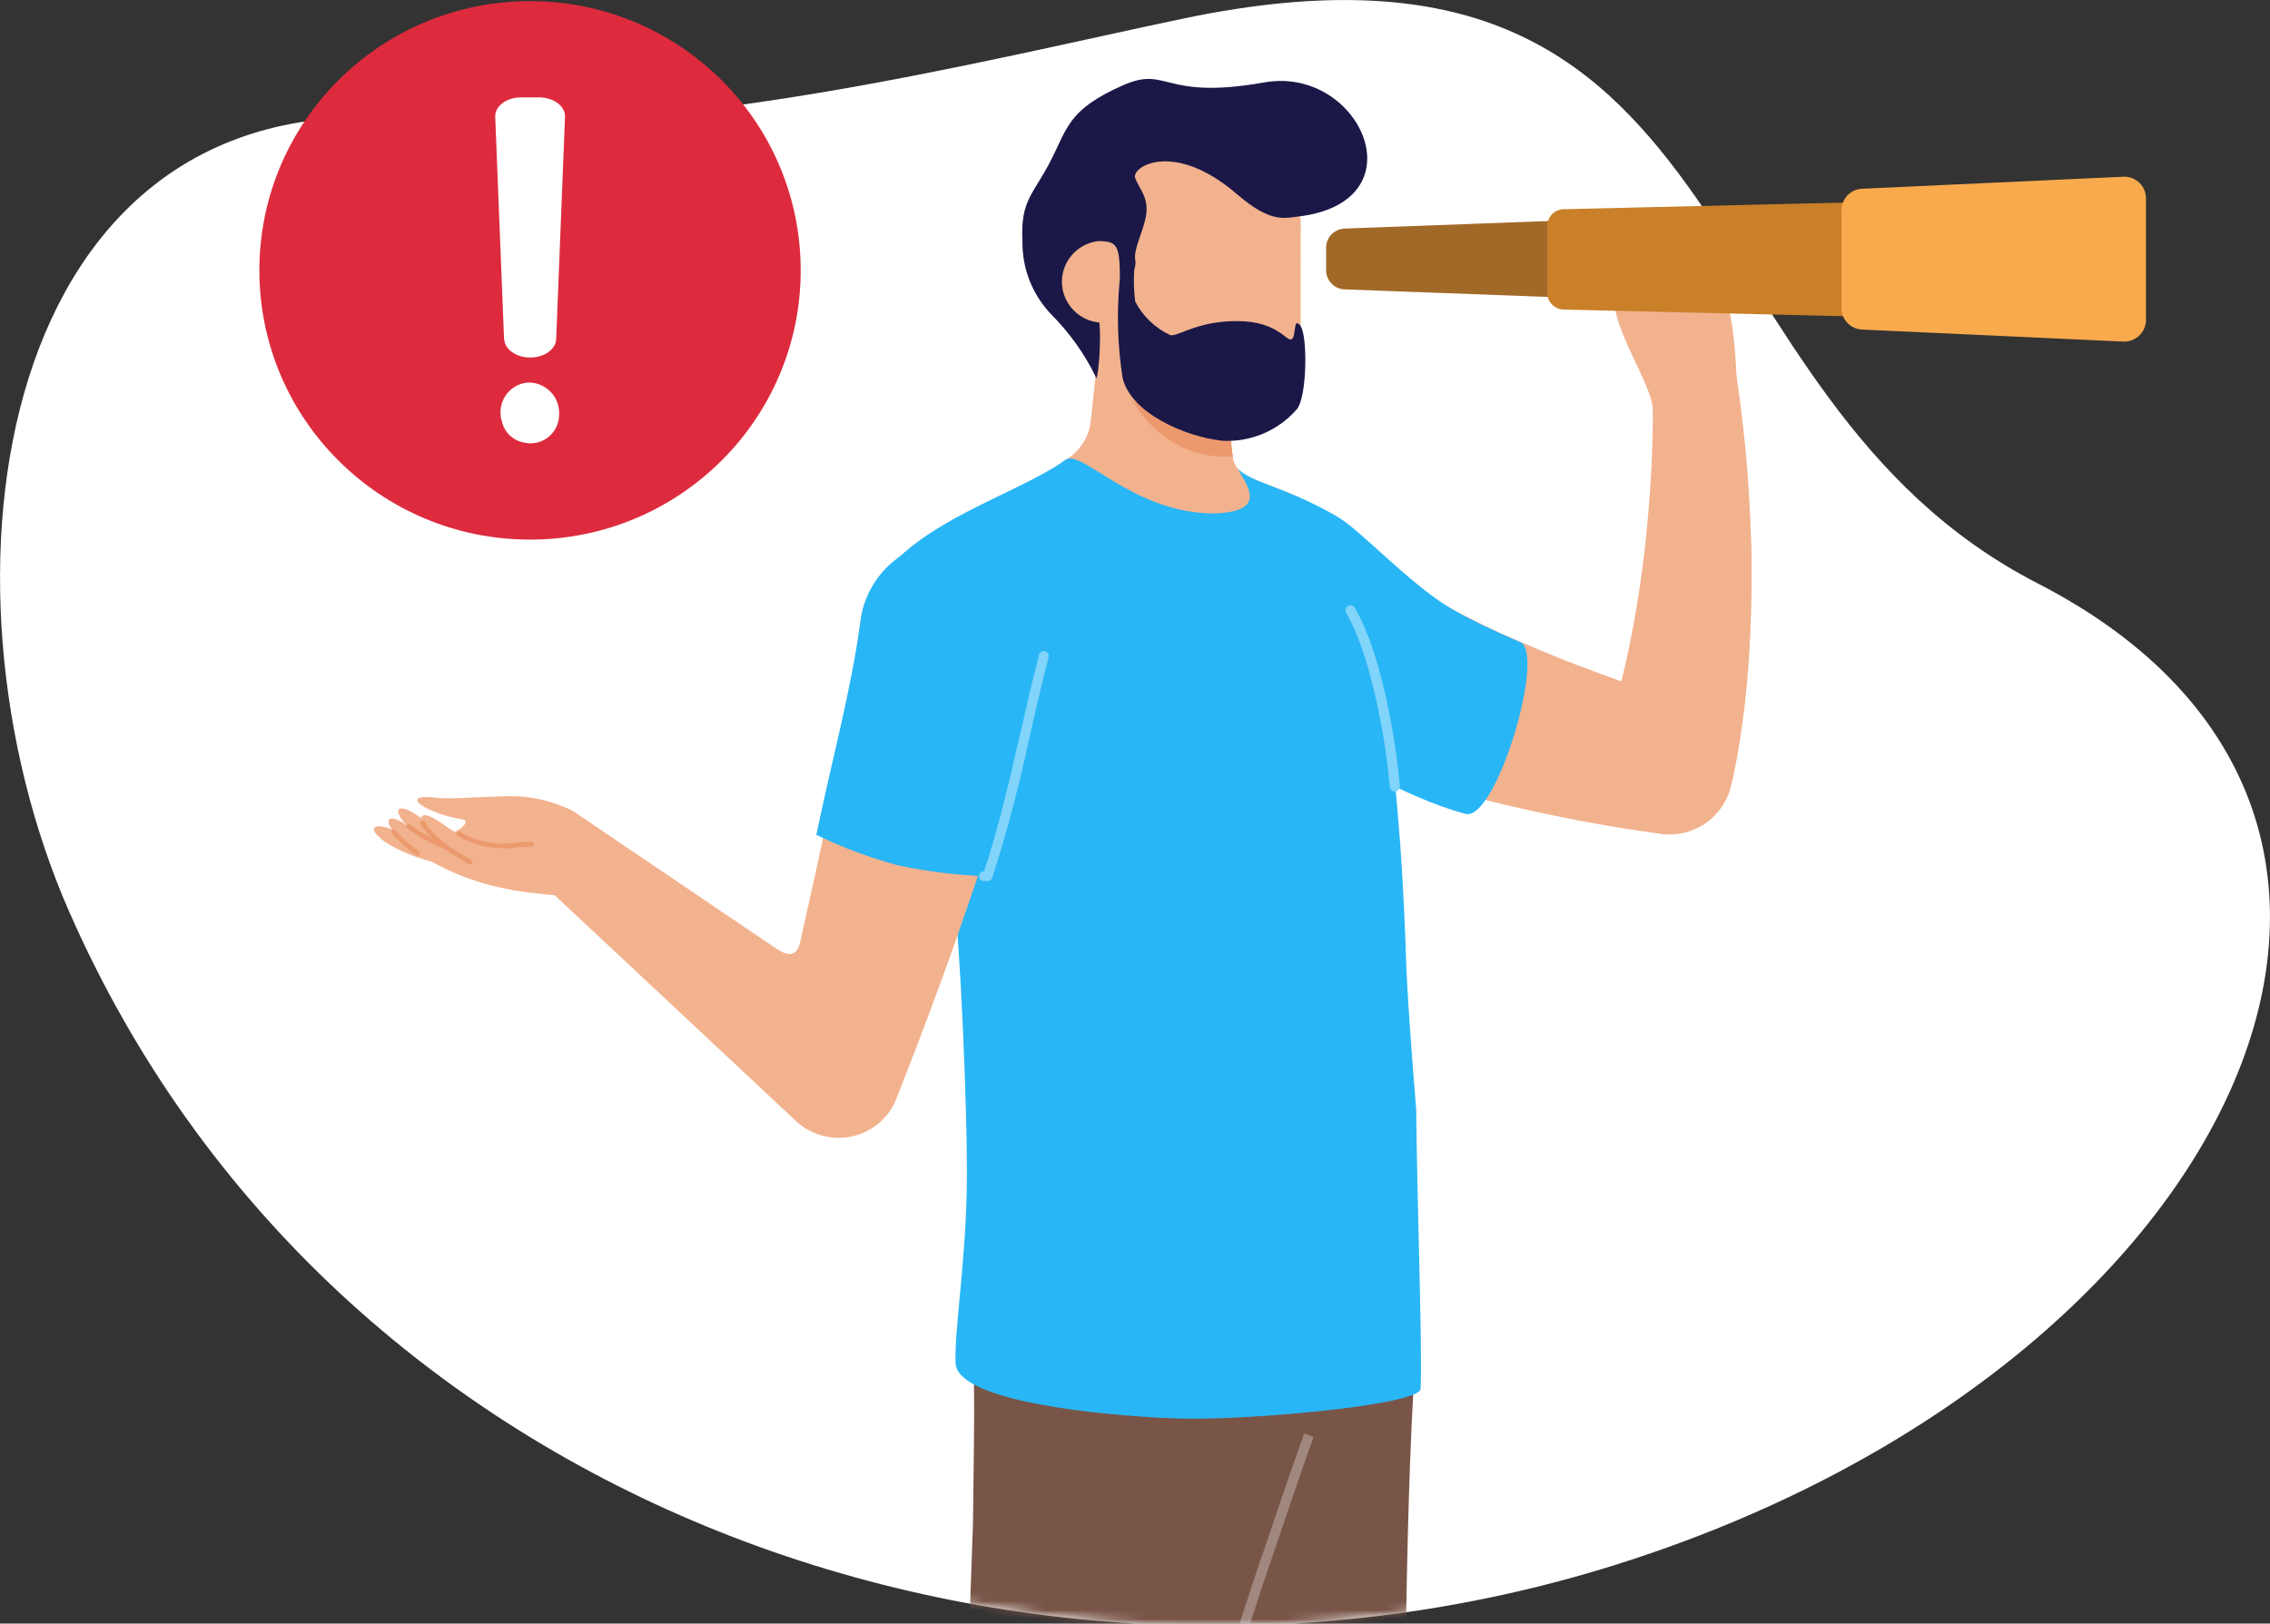<svg width="253" height="181" viewBox="0 0 253 181" fill="none" xmlns="http://www.w3.org/2000/svg">
<rect x="0" y="0" width="253" height="181" fill="#333333" stroke="none"/>
<g id="Illustration" clip-path="url(#clip0_3063_1696)">
<path id="Path 26242" d="M45.303 13.268C74.521 15.823 109.824 6.67 131.992 2.048C195.693 -11.255 186.039 43.916 227.097 65.031C278.193 91.294 249.102 152.845 179.882 174.504C114.469 194.967 37.033 168.433 7.706 101.625C-8.415 64.923 -0.765 9.244 45.303 13.268Z" fill="white"/>
<g id="Group 25651">
<g id="Group 25650">
<g id="Clip path group">
<mask id="mask0_3063_1696" style="mask-type:luminance" maskUnits="userSpaceOnUse" x="0" y="0" width="253" height="182">
<g id="clippath">
<path id="Path 26242_2" d="M45.303 13.268C74.521 15.823 109.824 6.67 131.992 2.048C195.693 -11.255 186.039 43.916 227.097 65.031C278.193 91.294 249.102 152.845 179.882 174.504C114.469 194.967 37.033 168.433 7.706 101.625C-8.415 64.923 -0.765 9.244 45.303 13.268Z" fill="white"/>
</g>
</mask>
<g mask="url(#mask0_3063_1696)">
<g id="Group">
<g id="Group_2">
<path id="Path 26250" d="M156.62 183.53C156.492 189.076 156.438 194.64 156.201 200.241C156.073 205.823 155.764 211.424 155.381 217.006C153.96 238.158 149.916 277.089 149.771 278.449C149.625 279.808 137.857 280.606 138.295 277.561C139.315 268.245 139.661 258.856 139.351 249.486C138.714 238.973 137.42 228.497 135.489 218.13C134.524 213.019 133.285 207.944 131.992 202.905C130.571 197.867 129.132 192.828 127.438 187.789C124.123 177.712 120.37 167.58 116.035 157.503C114.687 154.349 114.104 150.924 114.341 147.498C115.16 135.554 125.562 126.546 137.566 127.362C149.57 128.177 158.624 138.527 157.804 150.471C157.057 161.491 156.857 172.474 156.656 183.566L156.62 183.53Z" fill="#795548"/>
<path id="Path 26251" d="M145.891 160.004C144.014 165.152 142.357 170.317 140.553 175.465L135.453 190.961L125.361 221.918C125.361 221.918 118.057 243.867 115.343 252.748C112.629 261.611 109.222 277.47 108.931 278.594C108.639 279.718 96.835 278.721 97.327 277.198C97.819 275.676 102.227 249.794 102.227 249.794C103.685 239.209 104.777 228.57 105.743 217.949C106.672 207.31 107.419 196.652 107.874 185.959L108.439 169.9C108.494 164.536 108.621 159.153 108.548 153.77C108.53 151.45 108.912 149.148 109.696 146.973C113.047 136.932 123.941 131.494 134.014 134.829C144.106 138.164 149.57 149.003 146.219 159.026C146.109 159.352 146 159.678 145.872 159.986L145.891 160.004Z" fill="#795548"/>
<path id="Path 26252" d="M132.119 201.745C132.356 201.745 132.575 201.6 132.648 201.365L141.082 175.646C141.774 173.652 142.448 171.658 143.122 169.665C144.178 166.565 145.253 163.357 146.401 160.204L145.362 159.805C144.215 162.977 143.122 166.185 142.065 169.302C141.391 171.296 140.717 173.29 140.025 175.283L131.591 201.02C131.5 201.31 131.646 201.618 131.937 201.727C131.992 201.727 132.047 201.745 132.101 201.745H132.119Z" fill="#A1887F"/>
</g>
</g>
</g>
</g>
<path id="Path 26253" d="M142.812 81.035C149.425 84.261 156.347 86.817 163.487 88.647C166.912 89.554 170.337 90.351 173.761 91.04C177.222 91.747 180.537 92.327 184.217 92.834L185.091 92.961C188.644 93.451 191.995 91.221 192.888 87.778C193.27 86.309 193.434 85.313 193.653 84.135C193.853 82.993 194.035 81.887 194.181 80.763C194.491 78.534 194.709 76.323 194.873 74.13C195.201 69.725 195.274 65.357 195.201 61.007C195.056 56.657 194.819 52.326 194.327 48.048C193.871 43.753 193.198 39.512 192.432 35.289C192.013 32.987 189.809 31.446 187.496 31.863C185.401 32.244 183.907 34.092 183.999 36.213V36.322C184.181 40.382 184.29 44.441 184.181 48.483C184.126 52.525 183.798 56.531 183.397 60.518C182.942 64.487 182.341 68.439 181.539 72.299C181.139 74.238 180.683 76.141 180.173 77.99C179.918 78.915 179.645 79.839 179.372 80.727C179.098 81.561 178.752 82.594 178.516 83.12L187.204 78.063C184.363 77.211 181.211 76.16 178.261 75.072C175.273 73.985 172.34 72.807 169.462 71.556C163.925 69.218 158.642 66.336 153.706 62.929C148.933 59.521 142.302 60.609 138.878 65.357C135.453 70.106 136.546 76.703 141.319 80.111C141.756 80.419 142.211 80.691 142.685 80.945L142.849 81.035H142.812Z" fill="#F2B28E"/>
<path id="Path 26254" d="M146.856 66.445C144.962 64.161 158.587 68.094 156.656 65.629C146.073 52.054 137.821 55.244 137.366 50.894C137.111 48.411 136.072 49.553 136.072 48.447C136.072 46.091 115.634 60.645 115.634 60.645C115.634 60.645 149.224 69.309 146.856 66.445Z" fill="#F2B28E"/>
<path id="Path 26255" d="M137.766 54.501H120.789L123.012 33.186H135.526L137.748 54.501H137.766Z" fill="#F2B28E"/>
<path id="Path 26256" d="M146.856 66.445C144.962 64.161 158.587 68.094 156.656 65.629C146.073 52.054 137.821 55.244 137.366 50.894C137.111 48.411 136.072 49.553 136.072 48.447C136.072 46.091 115.634 60.645 115.634 60.645C115.634 60.645 149.224 69.309 146.856 66.445Z" fill="#F2B28E"/>
<path id="Path 26257" d="M146.856 66.445C144.962 64.161 158.587 68.094 156.656 65.629C146.073 52.054 137.821 55.244 137.366 50.894C137.111 48.411 136.072 49.553 136.072 48.447C136.072 46.091 115.634 60.645 115.634 60.645C115.634 60.645 149.224 69.309 146.856 66.445Z" fill="#F2B28E"/>
<path id="Path 26258" d="M135.781 35.615L135.927 24.831C135.653 24.813 135.38 24.794 135.107 24.794C128.75 24.794 124.451 30.649 124.451 37.844C124.451 45.04 129.952 50.894 136.309 50.894H137.384L135.781 35.615Z" fill="#EC996E"/>
<path id="Path 26259" d="M137.949 52.253C134.032 50.912 129.733 51.347 126.181 53.468C124.505 50.278 121.591 45.022 121.591 46.816C121.427 48.665 120.37 50.314 118.767 51.275C112.756 55.788 99.022 58.869 96.289 68.221C95.178 72.027 98.056 68.692 99.204 69.363C100.916 70.487 102.974 70.976 105.014 70.759L108.84 68.185L132.356 69.907L137.967 52.272L137.949 52.253Z" fill="#F2B28E"/>
<g id="Group 25643">
<path id="Ellipse 914" d="M130.298 39.892C138.386 39.892 144.943 33.368 144.943 25.32C144.943 17.272 138.386 10.748 130.298 10.748C122.209 10.748 115.652 17.272 115.652 25.32C115.652 33.368 122.209 39.892 130.298 39.892Z" fill="#F2B28E"/>
<path id="Path 26260" d="M115.999 28.383C115.999 28.383 119.514 47.668 137.001 47.668C137.001 47.668 144.962 48.429 144.962 38.605C144.962 28.782 144.98 26.625 144.962 24.414C144.579 22.112 115.999 28.383 115.999 28.383Z" fill="#F2B28E"/>
<path id="Path 26261" d="M123.321 31.917C125.635 31.664 126.746 30.177 126.527 28.999C126.309 27.821 127.383 25.9 127.711 24.16C128.094 22.04 127.019 21.151 126.527 19.864C126.035 18.578 130.863 15.605 137.858 21.641C141.847 25.084 143.286 24.251 145.217 24.07C158.278 22.112 151.447 7.304 140.9 9.189C129.478 11.219 130.225 7.268 125.143 9.515C119.041 12.216 118.986 14.246 117.091 17.943C115.197 21.641 113.703 22.329 113.958 26.879C113.904 29.942 115.07 32.878 117.201 35.089C119.205 37.101 120.862 39.421 122.101 41.959C122.319 43.209 122.829 37.826 122.483 35.669C122.283 34.346 122.593 33.005 123.34 31.899L123.321 31.917Z" fill="#1B1848"/>
<path id="Path 26262" d="M124.815 31.41C124.815 35.434 124.597 35.941 122.392 35.941C119.879 35.633 118.093 33.367 118.385 30.866C118.64 28.782 120.298 27.132 122.392 26.879C124.615 26.879 124.815 27.386 124.815 31.41Z" fill="#F2B28E"/>
<path id="Path 26263" d="M143.195 38.914C142.229 41.904 139.023 43.535 136.018 42.575C134.269 42.013 132.903 40.654 132.338 38.914H143.195Z" fill="white"/>
<path id="Path 26264" d="M126.527 28.999C126.327 30.54 126.327 32.081 126.527 33.621C127.384 35.27 128.768 36.593 130.462 37.373C131.464 37.464 133.468 35.778 137.931 35.796C142.393 35.814 143.377 38.098 143.942 37.826C144.506 37.554 144.087 35.252 144.925 36.303C145.763 37.355 145.691 44.387 144.506 45.656C142.43 48.03 139.37 49.317 136.218 49.136C132.101 48.683 126.072 46.073 125.125 42.158C124.56 38.605 124.451 34.98 124.779 31.41" fill="#1B1848"/>
</g>
<path id="Path 26265" d="M184.217 45.747C184.253 43.88 181.995 40.164 180.756 36.938C180.064 35.162 179.645 33.277 179.517 31.374H191.485C191.485 31.374 193.161 32.624 193.544 42.013C193.544 42.013 184.162 49.353 184.217 45.747Z" fill="#F2B28E"/>
<g id="Group 25644">
<path id="Path 26266" d="M172.887 24.631L149.862 25.483C148.714 25.52 147.803 26.462 147.803 27.604V30.141C147.803 31.283 148.714 32.226 149.862 32.262L172.887 33.114C174.071 33.15 175.054 32.244 175.091 31.066C175.091 31.047 175.091 31.011 175.091 30.993V26.734C175.091 25.556 174.144 24.613 172.96 24.613C172.941 24.613 172.905 24.613 172.887 24.613V24.631Z" fill="#A16928"/>
</g>
<g id="Group 25645">
<path id="Path 26267" d="M207.788 22.529L174.271 23.326C173.251 23.345 172.449 24.178 172.449 25.193V32.643C172.449 33.658 173.251 34.473 174.271 34.509L207.788 35.307C208.827 35.325 209.683 34.528 209.701 33.495C209.701 33.495 209.701 33.458 209.701 33.44V24.414C209.701 23.381 208.863 22.547 207.825 22.547H207.788V22.529Z" fill="#C98029"/>
</g>
<g id="Group 25646">
<path id="Path 26268" d="M236.642 19.701L207.533 21.043C206.24 21.097 205.238 22.166 205.238 23.453V34.346C205.238 35.633 206.258 36.684 207.533 36.739L236.642 38.08C237.972 38.134 239.101 37.119 239.174 35.796C239.174 35.76 239.174 35.724 239.174 35.687V22.094C239.174 20.771 238.081 19.683 236.751 19.701C236.715 19.701 236.679 19.701 236.642 19.701Z" fill="#F9AA4D"/>
</g>
<path id="Path 26269" d="M142.813 81.035C149.771 84.515 156.474 88.883 163.324 90.732C166.748 91.638 172.322 72.825 169.444 71.592C163.907 69.254 158.624 66.372 153.687 62.965C148.915 59.558 142.284 60.645 138.86 65.394C135.435 70.142 136.528 76.74 141.301 80.147C141.738 80.455 142.193 80.727 142.667 80.981L142.831 81.053L142.813 81.035Z" fill="#29B6F6"/>
<path id="Path 26270" d="M96.289 68.203C99.022 58.851 112.592 55.697 118.767 51.256C120.516 49.988 126.309 57.238 135.289 57.238C141.628 57.056 138.75 53.848 137.967 52.271C139.552 53.866 143.468 54.319 149.079 57.618C151.866 59.249 157.786 65.865 162.631 68.348C165.218 69.671 149.243 65.14 147.111 65.811C150.973 69.599 153.541 74.51 154.416 79.839L154.58 80.8C155.472 86.183 155.764 90.261 156.092 94.556C156.383 98.779 156.584 102.875 156.711 106.972C156.875 112.173 157.84 123.646 157.84 123.646C157.913 133.107 158.551 150.851 158.332 154.821C158.223 156.687 138.513 158.391 131.318 158.137C121.463 157.793 106.727 156.035 106.508 152.011C106.326 148.64 107.565 141.263 107.747 132.781C107.911 124.516 106.927 103.745 106.326 100.32C105.834 97.275 105.197 94.248 104.395 91.257C104.085 90.224 103.849 89.173 103.666 88.122C102.501 81.053 104.377 73.822 108.84 68.203L105.014 70.777C102.974 70.994 100.916 70.505 99.204 69.381C98.056 68.71 95.178 72.027 96.289 68.221V68.203Z" fill="#29B6F6"/>
<path id="Path 26272" d="M155.472 88.231H155.509C155.819 88.213 156.037 87.941 156.019 87.651C155.764 84.279 154.288 73.368 150.991 67.75C150.827 67.478 150.5 67.406 150.226 67.55C149.953 67.714 149.88 68.04 150.026 68.312C152.977 73.35 154.58 83.573 154.89 87.723C154.908 88.013 155.145 88.231 155.436 88.231H155.472Z" fill="#81D4FA"/>
<path id="Path 26275" d="M95.907 69.2C94.868 77.084 93.448 85.077 91.808 93.052C90.988 97.039 89.622 103.002 89.185 105.014C88.748 107.008 87.418 106.356 86.471 105.721L64.193 90.641L64.156 90.605C62.244 89.3 59.639 89.79 58.327 91.693C57.161 93.396 57.416 95.68 58.928 97.094L88.711 124.97C91.498 127.579 95.888 127.453 98.511 124.68C99.113 124.045 99.586 123.302 99.896 122.505L100.278 121.526C101.863 117.502 103.339 113.623 104.796 109.636C106.253 105.649 107.638 101.679 108.986 97.674C111.682 89.645 114.159 81.525 116.345 73.151C117.784 67.605 112.902 69.925 107.328 68.493C101.754 67.061 97.582 62.421 96.143 67.968C96.034 68.366 95.961 68.783 95.907 69.2Z" fill="#F2B28E"/>
<g id="Group 25649">
<path id="Path 26276" d="M55.613 94.9C53.245 94.774 50.749 95.879 45.54 92.127C42.571 89.989 42.206 92.055 46.541 95.1C49.784 97.22 53.427 98.616 57.252 99.232C59.402 99.722 55.613 94.9 55.613 94.9Z" fill="#F2B28E"/>
<path id="Path 26277" d="M59.274 94.139C56.906 94.012 54.411 95.499 49.201 91.765C46.232 89.626 45.867 91.692 50.203 94.755C53.117 96.713 56.451 97.964 59.948 98.399C62.098 98.888 59.274 94.157 59.274 94.157V94.139Z" fill="#F2B28E"/>
<path id="Path 26278" d="M63.61 90.261C62.353 92.454 61.825 92.146 61.515 95.553C61.296 97.927 66.287 99.794 63.81 99.921C62.426 99.885 61.041 99.758 59.675 99.577C55.376 99.196 52.079 97.909 52.389 94.502C52.607 92.218 53.354 92.762 55.995 91.62C58.4 90.641 61.005 90.17 63.61 90.261Z" fill="#F2B28E"/>
<path id="Path 26279" d="M54.338 92.653C51.988 93.052 49.911 95.064 43.991 92.581C40.621 91.167 40.731 93.251 45.649 95.263C48.928 96.532 52.462 97.003 55.959 96.641C58.218 96.804 60.44 97.166 62.626 97.71L54.338 92.653Z" fill="#F2B28E"/>
<path id="Path 26280" d="M56.724 93.251C54.356 93.142 51.879 94.665 46.633 90.986C43.627 88.883 43.299 90.949 47.671 93.958C50.603 95.879 53.955 97.094 57.453 97.492C59.62 98.145 61.715 98.96 63.737 99.957L56.724 93.251Z" fill="#F2B28E"/>
<path id="Path 26281" d="M63.61 90.297C61.478 89.264 59.147 88.738 56.779 88.756C53.354 88.829 50.039 89.119 48.673 88.938C44.301 88.394 47.197 90.605 51.533 91.348C52.516 91.511 51.387 92.617 49.584 93.197C48.217 93.65 55.777 95.553 55.777 95.553L63.592 90.279L63.61 90.297Z" fill="#F2B28E"/>
<path id="Path 26282" d="M55.959 94.592C56.524 94.592 57.088 94.556 57.635 94.484C58.163 94.411 58.71 94.393 59.256 94.393C59.402 94.393 59.529 94.284 59.548 94.139C59.548 93.994 59.438 93.868 59.292 93.849C58.728 93.849 58.145 93.849 57.58 93.94C55.394 94.284 53.172 93.868 51.278 92.744C51.15 92.671 50.986 92.707 50.913 92.834C50.84 92.961 50.895 93.124 51.023 93.197C52.516 94.085 54.228 94.556 55.977 94.556L55.959 94.592Z" fill="#EC996E"/>
<path id="Path 26283" d="M52.389 96.35C52.535 96.35 52.662 96.224 52.662 96.079C52.662 95.988 52.607 95.897 52.516 95.843C51.77 95.444 51.041 95.009 50.349 94.52C49.146 93.795 48.108 92.816 47.343 91.638C47.27 91.511 47.106 91.457 46.979 91.511C46.851 91.584 46.797 91.747 46.851 91.874C47.671 93.106 48.764 94.157 50.021 94.955C50.731 95.462 51.46 95.915 52.225 96.314C52.261 96.332 52.316 96.35 52.352 96.35H52.389Z" fill="#EC996E"/>
<path id="Path 26284" d="M46.56 95.39C46.705 95.39 46.833 95.263 46.833 95.118C46.833 95.027 46.797 94.937 46.724 94.9C45.74 94.248 44.847 93.469 44.101 92.562C44.01 92.454 43.827 92.436 43.718 92.544C43.609 92.635 43.59 92.798 43.682 92.907C44.483 93.849 45.394 94.665 46.432 95.354C46.487 95.39 46.541 95.408 46.596 95.408L46.56 95.39Z" fill="#EC996E"/>
<path id="Path 26285" d="M49.766 94.701C49.911 94.701 50.039 94.574 50.039 94.429C50.039 94.32 49.966 94.212 49.857 94.175C48.381 93.632 46.979 92.871 45.722 91.928C45.594 91.837 45.43 91.874 45.339 91.982C45.248 92.109 45.285 92.272 45.394 92.363C46.705 93.342 48.145 94.121 49.675 94.683C49.711 94.683 49.729 94.683 49.766 94.683V94.701Z" fill="#EC996E"/>
</g>
<path id="Path 26286" d="M90.988 93.052C92.628 85.077 94.85 77.084 95.907 69.2C95.961 68.783 96.052 68.366 96.143 67.967C97.582 62.421 103.266 59.086 108.858 60.518C114.432 61.95 117.784 67.605 116.345 73.169C114.177 81.543 112.793 89.662 110.078 97.692C106.727 97.583 103.375 97.166 100.096 96.477C96.963 95.626 93.921 94.502 90.988 93.07V93.052Z" fill="#29B6F6"/>
<path id="Path 26287" d="M109.623 98.218C109.313 98.199 109.095 97.927 109.113 97.638C109.131 97.366 109.368 97.148 109.641 97.13H109.678C111.354 92.091 112.483 87.071 113.704 81.797C114.359 78.933 115.033 75.979 115.798 73.024C115.853 72.734 116.144 72.535 116.436 72.589C116.727 72.644 116.928 72.934 116.873 73.224C116.873 73.242 116.873 73.26 116.873 73.278C116.108 76.214 115.434 79.168 114.778 82.014C113.649 87.361 112.264 92.635 110.607 97.837C110.589 97.909 110.534 97.982 110.479 98.036C110.334 98.181 110.151 98.236 109.951 98.218C109.86 98.218 109.751 98.218 109.623 98.218Z" fill="#81D4FA"/>
</g>
<g id="Group_3">
<path id="Ellipse 814" d="M59.074 60.156C75.734 60.156 89.24 46.718 89.24 30.141C89.24 13.565 75.734 0.127 59.074 0.127C42.414 0.127 28.909 13.565 28.909 30.141C28.909 46.718 42.414 60.156 59.074 60.156Z" fill="#DD2B3D"/>
<g id="Group 17540">
<path id="Path 19186" d="M55.941 46.997C55.376 45.239 56.342 43.354 58.091 42.792C58.327 42.72 58.564 42.665 58.819 42.647C60.696 42.593 62.262 44.061 62.317 45.928C62.317 46.019 62.317 46.127 62.317 46.218C62.317 47.976 60.914 49.408 59.147 49.426C58.928 49.426 58.692 49.408 58.473 49.353C57.216 49.154 56.214 48.212 55.941 46.997ZM56.178 37.808L55.194 13.032C55.14 11.835 56.451 10.857 58.091 10.857H60.076C61.716 10.857 63.027 11.854 62.972 13.032L61.989 37.808C61.934 38.95 60.659 39.856 59.093 39.856C57.526 39.856 56.251 38.95 56.196 37.808H56.178Z" fill="white"/>
</g>
</g>
</g>
</g>
<defs>
<clipPath id="clip0_3063_1696">
<rect width="253" height="181" fill="white"/>
</clipPath>
</defs>
</svg>

